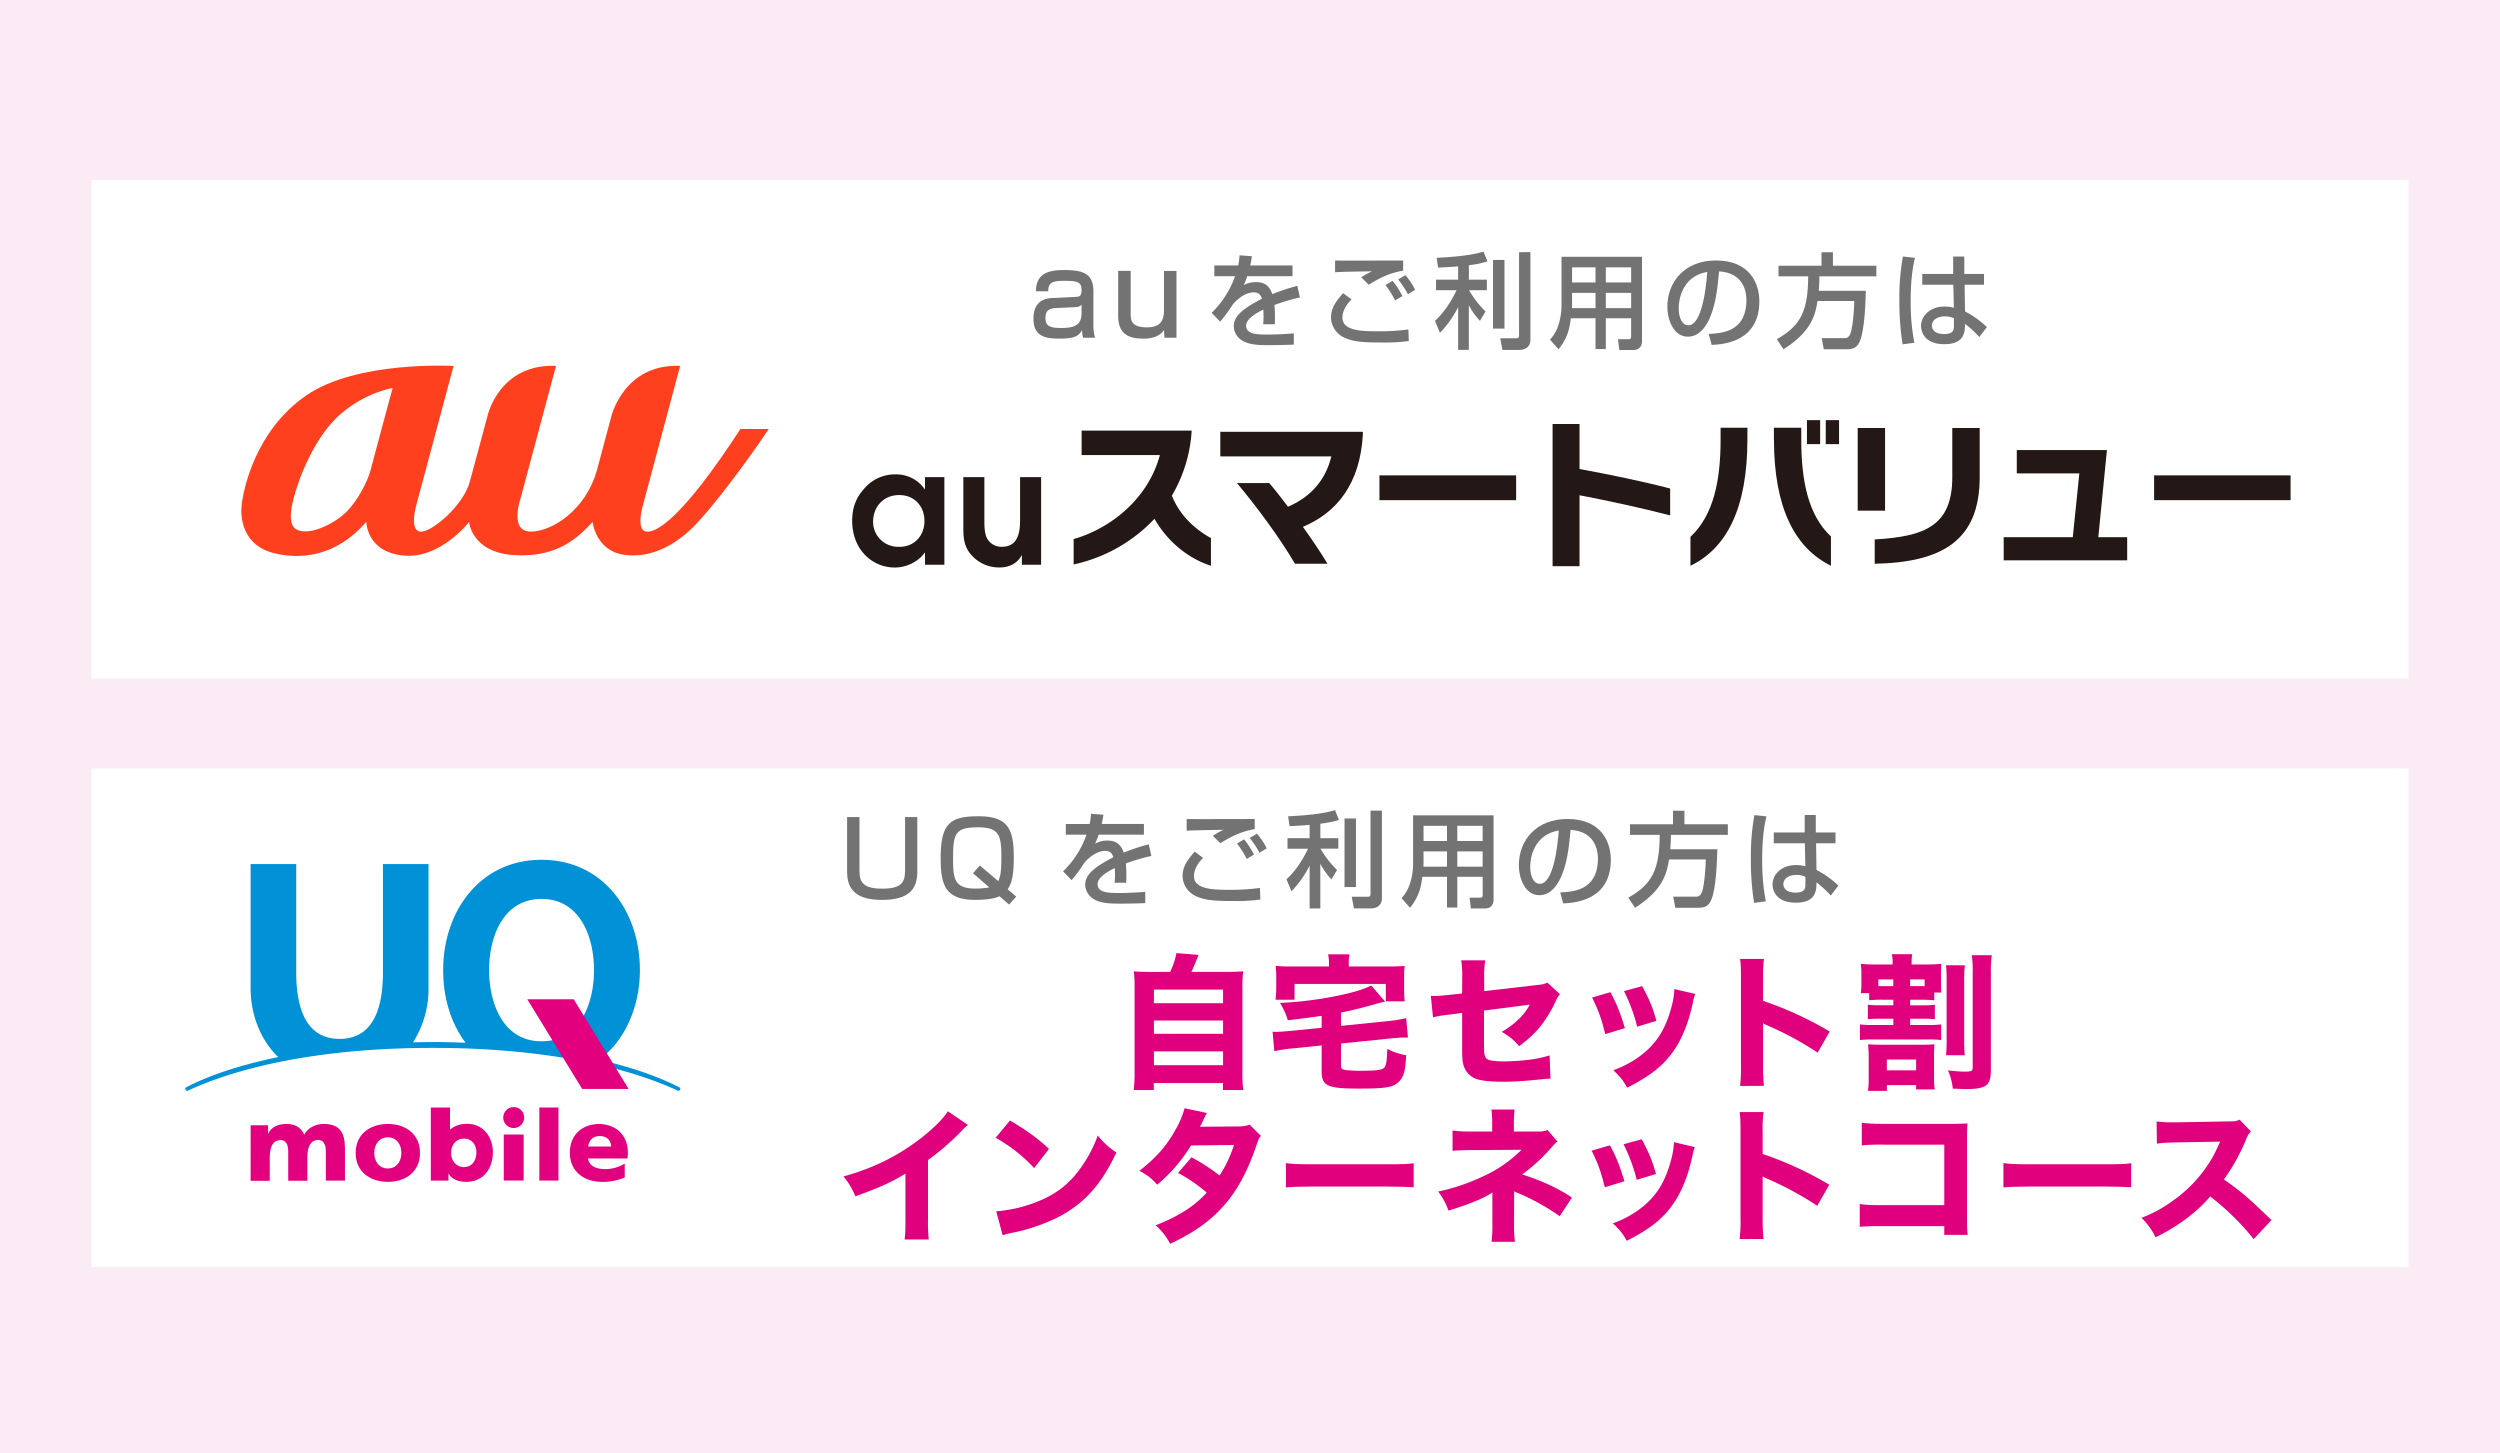<svg xmlns="http://www.w3.org/2000/svg" viewBox="0 0 1600 930"><defs><style>.cls-1{fill:#fbebf4;}.cls-2{fill:#fff;}.cls-3{fill:#ff401f;}.cls-4{fill:#231815;}.cls-5{fill:#737373;}.cls-6{fill:#0091d7;}.cls-7{fill:#e3007f;}.cls-8{fill:#e0007e;}</style></defs><g id="レイヤー_1" data-name="レイヤー 1"><rect class="cls-1" width="1600" height="930"/><rect class="cls-2" x="58.61" y="115.03" width="1482.78" height="319.18"/><path class="cls-3" d="M473.87,274.55c-38.06,58.51-54.61,66.93-60.65,65.6s-2.08-15.54-2.08-15.54l24.16-90.46c-35.92-1.49-44,32.17-44,32.17l-9.46,35.31c-7.09,24.42-28,38.47-42.14,38.6s-6.43-21.66-6.43-21.66l22.58-84.42c-36.4-1.43-43.76,31.77-43.76,31.77l-11.38,42.19c-3.94,15.41-25.07,33.3-32,32.12s-2.18-17.36-2.18-17.36l23.74-88.65S228.64,230.6,196,253.08,155.55,313.44,154.6,324s2.83,25.31,20.13,29.87,40.71,2.36,59.73-20c0,0-.16,19.62,24.26,21.72,23.26,2,41.49-21.53,41.49-21.53s1.57,19.82,29.41,21.26,40.56-11.68,49.62-21.26c0,0,2,18.35,20.05,21s33.8-7.28,44.43-17.82,32.93-39.62,48.27-62.7ZM237.13,301c-1.57,6.29-7.7,18.86-15.41,26.57s-24.2,15.87-32.22,11.16.63-26.88,1.73-30.34S201.6,279,218.11,264.87s33.17-16.51,33.17-16.51S238.7,294.73,237.13,301Z"/><path class="cls-4" d="M592,361.42v-7.66h-.23c-4,5.73-11.8,9.45-18.95,9.45a26.24,26.24,0,0,1-20.47-9.45c-4.46-5.22-6.95-12.5-6.95-20.35s2-14.18,7.18-20.05a25.78,25.78,0,0,1,20.67-9.76A22.2,22.2,0,0,1,592,313.36v-8h12.4v56.06Zm-16.48-44.57c-9.89-.07-16.74,7.3-16.74,17.11a16,16,0,0,0,16.5,16c9.81.2,16.37-7.05,16.37-16.56s-6.56-16.61-16.13-16.54"/><path class="cls-4" d="M654,361.42v-6h-.16c-2.89,5.36-8.16,7.76-14.19,7.76a23.43,23.43,0,0,1-17.75-7.76c-5.08-5.5-5.37-11.28-5.37-18.45V305.36H630V333c0,3.29,0,8.07,1.61,11.38a10.47,10.47,0,0,0,9.67,5.56c10.12,0,11.57-9.08,11.57-16.94V305.36h13.46v56.06Z"/><path class="cls-4" d="M738.89,332a100.16,100.16,0,0,1-51.76,29.25V345c23-6.53,47.53-25.21,55.19-53.76H692.24V275.6h70.43A92.12,92.12,0,0,1,750,317.19c5.3,13.48,15.88,22.14,25,27.18v17.74c-15.95-5.23-28.54-16.71-36.13-30.1"/><path class="cls-4" d="M833.86,337.17c6,8.44,11.69,16.78,15.74,23.64H828.8c-9.91-16.88-24.79-36.9-37.16-51.66h20.68c3.72,4.34,7.8,9.61,12,15.15,14.53-6.24,24-16.93,27.76-32.22H781V276.35h91.26v1.29c-1.69,32.4-17.07,50.61-38.41,59.53"/><rect class="cls-4" x="882.85" y="304.24" width="87.47" height="15.87"/><path class="cls-4" d="M1010.9,316.92v45.46H993.66v-91h17.24v28.79c19.42,3.57,40.94,8,58,12.5v17.18c-18-4.69-40.47-9.54-58-12.89"/><path class="cls-4" d="M1081.89,362.11V343.58c15.06-14,19.29-36.73,19.29-62.25v-7.57h17.16v7.33c0,44.85-13.6,69.92-36.45,81m53.4-80.9v-7.45h17.52v7.77c0,25.32,4.12,47.94,19,61.85v18.73c-22.91-11.31-36.48-36.69-36.48-80.9m21.12-12.31h8.44v15.36h-8.44Zm12.06,0H1177v15.36h-8.54Z"/><path class="cls-4" d="M1188.93,273.92h17.51v52.92h-17.51Zm10.88,86.89V345.24c32.56-1.86,49.66-9,49.66-39.94V273.92H1267v31.49c0,40.29-23.7,54.5-67.23,55.4"/><polygon class="cls-4" points="1282.36 358.6 1282.36 343.8 1326.58 343.8 1330.78 302.97 1290.74 302.97 1290.74 288.05 1348.44 288.05 1342.92 343.8 1361.4 343.8 1361.4 358.6 1282.36 358.6"/><rect class="cls-4" x="1378.63" y="304.24" width="87.34" height="15.87"/><path class="cls-5" d="M699.75,207c0,5.59.65,7.76,1.09,9.14h-7.69a22.48,22.48,0,0,1-.66-4.86c-2.24,4.06-5.22,5.44-14.8,5.44-8.27,0-16.26-1.23-16.26-12.63,0-2.9,0-12.77,11.83-13.35l15.1-.73c2-.07,3.84-.14,3.84-4.28,0-5.15-2.39-6-10.88-6-7.7,0-10.45.94-10.45,6.67H663c.07-11.46,8.13-13.57,17.92-13.57,13,0,18.87,2.54,18.87,13.94ZM692.2,194.9c-1.09,1.59-3.41,1.67-4,1.67l-12.26.58c-6.75.28-6.82,3.84-6.82,6.75,0,5.44,4.28,6,10.23,6,7,0,12.84-1.24,12.84-9.15Z"/><path class="cls-5" d="M745.24,216.16l-.29-4.93c-3.7,5.44-10.45,5.51-13.43,5.51-9.58,0-15.89-3.34-15.89-14.37v-29h8v27.51c0,3.48,0,8.64,10.31,8.64,5.3,0,11-1.38,11-10.6V173.41h8v42.75Z"/><path class="cls-5" d="M801.22,164c-.2,1.52-.4,2.79-1.07,5.91h27.06v6.85h-29a33.83,33.83,0,0,1-2.26,5.71,16.71,16.71,0,0,1,7.71-1.92c5.78,0,8.71,2.32,10.63,7.71a129.24,129.24,0,0,1,16-5.32l1.66,7.44a126.62,126.62,0,0,0-16.29,4.79,94.17,94.17,0,0,1,.2,12.37H808.4a36.43,36.43,0,0,0,.26-5c0-1.86-.06-3.19-.13-4.39-3,1.47-11,5.39-11,10.3,0,5.66,7.51,5.66,13.89,5.66.87,0,7.58,0,16.62-.74v7.18c-5,.2-10.57.34-15.55.34-7.25,0-14.09-.14-18.68-3.79a10.79,10.79,0,0,1-4.19-8.38c0-6.78,6.58-11.56,18-17.55-.67-2.06-1.67-4.05-5.19-4.05-5.92,0-11.76,5.32-13.83,8.31a93.56,93.56,0,0,1-7.7,10.43l-5.45-5.65a60.62,60.62,0,0,0,15-23.46H777.16v-6.85h15.29a45.87,45.87,0,0,0,.86-6.51Z"/><path class="cls-5" d="M865,191.62c-5.58,5.38-5.85,10.24-5.85,11.63,0,8.64,12.77,8.77,22.73,8.77a136.32,136.32,0,0,0,19.48-1.19l.27,7.44a116.3,116.3,0,0,1-17.28.93c-13.1,0-18.75-.6-24.4-3.32a14.46,14.46,0,0,1-8.11-12.5c0-6.11,2.93-10.3,7.78-15.75Zm33-18.41c-8.37,1.46-14.29,4.25-22,9l-4.79-4.72a41,41,0,0,1,6.92-3.85c-13.7.19-19.41.33-23.67.59v-7.51c2,.07,10.24.07,13.56.07,4.72,0,25.73-.07,30-.07Zm-5.12,19.07a58.85,58.85,0,0,0-6.18-9.84l4.52-2.72a54.24,54.24,0,0,1,6.32,9.77Zm8.18-4a58.44,58.44,0,0,0-6.25-9.43l4.65-2.73a45,45,0,0,1,6.25,9.37Z"/><path class="cls-5" d="M933.21,170.48c-3.65.33-7.18.53-12.83.8l-.93-6.31c3.19-.14,20.14-.8,30-3.93l2.53,6.25a63.24,63.24,0,0,1-11.9,2.46V179h11.5v6.71H940.19a62.06,62.06,0,0,0,10.57,13.63l-3.59,6a47,47,0,0,1-7.11-10v28.58h-6.85V196.54A67,67,0,0,1,921.58,213l-3.19-7.65c5.71-5.32,9.84-11.43,13.82-19.61H919.05V179h14.16Zm29.65-4.12V210.3h-7.32V166.36Zm16.61-5v56c0,6.19-5.58,6.58-7.11,6.58H961.59l-1.46-7.44h10c1.66,0,2.06-.47,2.06-1.8v-53.3Z"/><path class="cls-5" d="M1043.94,203.71h-16.22v19.68h-6.58V203.71h-15.82c-.73,6.39-2.13,12.77-7.84,19.82L992,217.41a25.76,25.76,0,0,0,4.78-7.64,42,42,0,0,0,2.59-13.7V164.36h51.52v53.91c0,2-.67,5.72-5.72,5.72h-8.84l-.8-6.91h6.78a1.39,1.39,0,0,0,1.6-1.53Zm-37.82-16.28V195c0,.4-.07,1.93-.07,2.19h15.09v-9.77Zm0-16.35v9.7h15v-9.7Zm21.6,0v9.7h16.22v-9.7Zm0,16.35v9.77h16.22v-9.77Z"/><path class="cls-5" d="M1093.58,213.69c7.91-.34,24.13-1.07,24.13-21.67,0-5.26-1.79-17.35-17.48-18.35-1.06,11-2.19,22.93-7.24,32.44-1.13,2.06-5.06,9.37-12.77,9.37-8.7,0-13.09-10-13.09-19.28,0-16,11.3-29.51,31-29.51,22.07,0,27.85,15.16,27.85,26.06,0,26.39-23.6,27.65-30.51,28Zm-19.21-16.49c0,7.18,2.79,11,6.12,11,8.9,0,11.5-24.86,12.16-34.17C1076.76,176.8,1074.37,191.35,1074.37,197.2Z"/><path class="cls-5" d="M1163.23,192.62c-1.33,8.17-3.39,19.34-21.8,30.91l-4.25-6.45c15.28-8.65,19.94-18,20.07-40.22h-19v-6.78h27.52v-8.64h7.31v8.64h27.78v6.78h-36.42c-.07,2.33-.07,5-.4,9.24h30.11c-.2,6.25-.66,25.19-3.92,32.44-1.66,3.65-3.59,5-8.57,5h-14.43l-1.33-7.12h14.49c1.2,0,2.93,0,4.12-3.59.27-.86,1.73-5.85,2.26-20.2Z"/><path class="cls-5" d="M1225.57,165c-2.19,9-2.72,18.41-2.72,27.79a137.11,137.11,0,0,0,2.32,26.58l-7.51,1a173.69,173.69,0,0,1-2.06-28.18,147.29,147.29,0,0,1,2.26-28.05Zm24.46,10.3V164.17h7.12v11.16h12.62v6.92h-12.42l.26,17.08a59.65,59.65,0,0,1,14,10l-4.85,6.38a66.45,66.45,0,0,0-9.18-8.44c0,5.38-.39,13-13.22,13-14.29,0-14.89-10-14.89-11.63,0-6.45,5.71-12.44,15-12.44a24.1,24.1,0,0,1,6,.74l-.34-14.69h-19.87v-6.92Zm.47,28.38a13.27,13.27,0,0,0-5.72-1.19c-5.12,0-8.37,2.46-8.37,5.91,0,1.07.46,5.39,7.71,5.39,6.25,0,6.38-2.73,6.38-5.58Z"/><rect class="cls-2" x="58.61" y="491.79" width="1482.78" height="319.18"/><path class="cls-5" d="M550.06,522.94v34.17c0,7.57,2.32,11.63,14.62,11.63s14.56-4.06,14.56-11.63V522.94h7.84v35c0,11.1-5.38,18-22.54,18-16.21,0-22.39-6.25-22.39-18v-35Z"/><path class="cls-5" d="M639.71,573.59c-3.85,1.93-11.1,2.33-15.55,2.33-19.48,0-22.13-9.91-22.13-26.79,0-22.54,6.31-26.72,24.32-26.72,19.08,0,22.54,8.5,22.47,26.72,0,10.3-1.13,16-3.92,20l5.51,4.72-4.65,5.06Zm-17-14.69,4.39-5,11.77,10c1.13-2.12,2-5.45,2-14.42,0-13.9-.6-20-14.69-20-14.56,0-16.22,3.59-16.22,19.61,0,13.09.53,19.61,14.42,19.61a49.19,49.19,0,0,0,8.78-.8Z"/><path class="cls-5" d="M706.17,521.41c-.2,1.53-.4,2.79-1.06,5.92h27v6.84h-29a34.37,34.37,0,0,1-2.26,5.72c2.59-1.13,4.39-1.93,7.71-1.93,5.78,0,8.71,2.33,10.64,7.71a130.38,130.38,0,0,1,16-5.32l1.66,7.45a126,126,0,0,0-16.29,4.78,94.17,94.17,0,0,1,.2,12.37h-7.44a36.43,36.43,0,0,0,.26-5c0-1.86-.06-3.19-.13-4.38-3,1.46-11,5.38-11,10.3,0,5.65,7.52,5.65,13.9,5.65.86,0,7.58,0,16.61-.73V578c-5,.19-10.56.33-15.55.33-7.25,0-14.09-.14-18.68-3.79a10.78,10.78,0,0,1-4.19-8.37c0-6.79,6.59-11.57,18-17.55-.67-2.06-1.66-4.06-5.19-4.06-5.91,0-11.76,5.32-13.82,8.31a96,96,0,0,1-7.71,10.44l-5.46-5.65a60.49,60.49,0,0,0,15-23.47H682.11v-6.84H697.4a44.55,44.55,0,0,0,.86-6.52Z"/><path class="cls-5" d="M770,549.06c-5.58,5.39-5.85,10.24-5.85,11.63,0,8.65,12.77,8.78,22.73,8.78a136.33,136.33,0,0,0,19.48-1.2l.27,7.45a116.36,116.36,0,0,1-17.29.93c-13.09,0-18.74-.6-24.39-3.33a14.44,14.44,0,0,1-8.11-12.49c0-6.12,2.93-10.31,7.78-15.76Zm33-18.41c-8.38,1.46-14.29,4.25-22,9l-4.78-4.72a41.11,41.11,0,0,1,6.91-3.85c-13.7.2-19.41.33-23.67.6v-7.51c2,.06,10.24.06,13.56.06l30-.06Zm-5.12,19.08a57.71,57.71,0,0,0-6.18-9.84l4.52-2.73a53.36,53.36,0,0,1,6.31,9.78Zm8.18-4a58.55,58.55,0,0,0-6.25-9.44l4.65-2.72a44.49,44.49,0,0,1,6.25,9.37Z"/><path class="cls-5" d="M838.16,527.92c-3.65.34-7.18.54-12.83.8l-.93-6.31c3.19-.14,20.14-.8,30-3.92l2.52,6.24c-2.06.67-4.72,1.47-11.89,2.46v9.24h11.5v6.72H845.14a61.83,61.83,0,0,0,10.57,13.62l-3.59,6.05a46.26,46.26,0,0,1-7.11-10v28.58h-6.85V554a66.84,66.84,0,0,1-11.63,16.42l-3.19-7.65c5.72-5.31,9.83-11.43,13.82-19.6H824v-6.72h14.16Zm29.65-4.12v43.94H860.5V523.8Zm16.61-5v56c0,6.18-5.58,6.58-7.11,6.58H866.54l-1.46-7.45h10c1.66,0,2.06-.46,2.06-1.79V518.82Z"/><path class="cls-5" d="M948.89,561.16H932.68v19.67h-6.59V561.16H910.27c-.73,6.38-2.12,12.76-7.84,19.81L897,574.85a25.68,25.68,0,0,0,4.79-7.64,42,42,0,0,0,2.59-13.69V521.81h51.51v53.91c0,2-.66,5.71-5.71,5.71h-8.84l-.8-6.91h6.78a1.38,1.38,0,0,0,1.59-1.53Zm-37.82-16.28v7.57c0,.4-.07,1.93-.07,2.2h15.09v-9.77Zm0-16.36v9.71h15v-9.71Zm21.61,0v9.71h16.21v-9.71Zm0,16.36v9.77h16.21v-9.77Z"/><path class="cls-5" d="M998.54,571.13c7.91-.33,24.13-1.06,24.13-21.67,0-5.25-1.8-17.35-17.48-18.34-1.07,11-2.2,22.93-7.25,32.43-1.13,2.06-5.05,9.38-12.77,9.38-8.7,0-13.09-10-13.09-19.28,0-16,11.3-29.51,31-29.51,22.07,0,27.85,15.15,27.85,26.05,0,26.39-23.59,27.65-30.5,28Zm-19.21-16.48c0,7.18,2.79,11,6.11,11,8.91,0,11.5-24.86,12.17-34.16C981.72,534.24,979.33,548.8,979.33,554.65Z"/><path class="cls-5" d="M1068.19,550.06c-1.33,8.18-3.39,19.34-21.8,30.91l-4.26-6.45c15.29-8.64,19.95-18,20.08-40.21h-19v-6.78h27.52v-8.65h7.3v8.65h27.79v6.78h-36.43c-.06,2.32-.06,5-.39,9.23h30.11c-.2,6.25-.67,25.2-3.92,32.44-1.66,3.66-3.6,5-8.58,5h-14.42l-1.33-7.12h14.49c1.19,0,2.92,0,4.12-3.59.27-.86,1.73-5.84,2.26-20.2Z"/><path class="cls-5" d="M1130.53,522.48c-2.19,9-2.73,18.41-2.73,27.78a137.22,137.22,0,0,0,2.33,26.59l-7.51,1a173.53,173.53,0,0,1-2.06-28.18,146.61,146.61,0,0,1,2.26-28Zm24.46,10.3V521.61h7.11v11.17h12.63v6.91H1162.3l.26,17.08a60.24,60.24,0,0,1,14,10l-4.85,6.38a66.41,66.41,0,0,0-9.17-8.44c0,5.39-.4,13-13.23,13-14.29,0-14.89-10-14.89-11.63,0-6.45,5.72-12.43,15-12.43a24.4,24.4,0,0,1,6,.73l-.33-14.69h-19.88v-6.91Zm.46,28.38a13.05,13.05,0,0,0-5.71-1.2c-5.12,0-8.38,2.46-8.38,5.92,0,1.06.47,5.38,7.71,5.38,6.25,0,6.38-2.72,6.38-5.58Z"/><path class="cls-6" d="M435,696.05c-8-4.28-25.27-11.81-51.6-17.86,15.36-10.88,26.13-32.38,26.13-57.32,0-19-5.95-36.57-16.75-49.47-11.56-13.81-27.55-21.12-46.2-21.12S312,557.59,300.39,571.4c-10.82,12.9-16.76,30.46-16.76,49.47,0,17.93,4.93,33.81,14.32,46.5-7-.3-13.57-.45-21-.45-4.44,0-8.34.08-12.63.2a63.6,63.6,0,0,0,9.94-35V553H245.09v69.19c0,28.33-9.32,42.69-27.74,42.69s-27.77-14.36-27.77-42.69V553H160.39v79.1c0,16.49,5.63,31.62,15.87,42.62.92,1,.89.91,1.85,1.79-32.35,6.71-50.73,15-59.17,19.51-.4.2-.48.8-.19,1.37s.85.89,1.25.71c35.76-16.58,89.45-27.45,157-27.45s121.22,10.87,157,27.45c.4.18,1-.13,1.25-.71s.21-1.17-.18-1.37M346.6,666.43c-24.79,0-33.58-24.54-33.58-45.56s8.79-45.55,33.58-45.55,33.57,24.53,33.57,45.55-8.8,45.56-33.57,45.56"/><polygon class="cls-7" points="402.3 696.92 372.59 696.92 337.46 639.51 367.16 639.51 402.3 696.92"/><path class="cls-7" d="M390.23,741.42h11.31a20.8,20.8,0,0,0,.31-3.6c0-11.4-7.56-18.14-18.15-18.47v0c-11,0-19,6.8-19,18.49s8.91,18.56,20.6,18.56a35.44,35.44,0,0,0,14.53-2.85V744.7a24.06,24.06,0,0,1-12.35,3.52c-6,0-10.48-1.9-11.16-6.8h13.88Zm-13.81-7.62c.5-3.76,2.8-6.72,7.35-6.72,5,0,7.16,3,7.39,6.72Z"/><path class="cls-7" d="M227.61,737.89c0-11.76,8.9-18.56,20.6-18.56s20.59,6.8,20.59,18.56-8.9,18.49-20.59,18.49-20.6-6.8-20.6-18.49m29.28,0c0-5.3-3-10-8.68-10s-8.69,4.69-8.69,10,3,9.93,8.69,9.93,8.68-4.69,8.68-9.93"/><rect class="cls-7" x="345.18" y="708.81" width="12.23" height="46.76"/><path class="cls-7" d="M328.76,708.55a6.69,6.69,0,1,1-6.68,6.7,6.7,6.7,0,0,1,6.68-6.7m-6.36,47h12.74V726.1H322.4Z"/><path class="cls-7" d="M275.72,708.81H288v14h.13c1.88-1.2,4.47-3.59,10.84-3.59,11,0,16.49,9.43,16.49,18,0,10.47-5.83,19.17-17.14,19.17-6.13,0-9.87-2.56-11.21-5.24H287v4.42H275.72Zm21.12,19.9c-4.91,0-8.17,3.94-8.17,9.25s3.71,9,8.17,9c5,0,8.07-3.87,8.07-9.52,0-4.69-2.88-8.77-8.07-8.77"/><path class="cls-7" d="M160.4,720.15h11.15v5.31h.13c2.08-4.6,6.91-6.13,11.89-6.13s9.18,2.18,11.08,6.8c2.85-4.76,7.55-6.8,12.57-6.8,10.2,0,13.54,5.78,13.54,15.37v20.87H208.53v-19c0-4-1.43-7-4.89-7-4.35,0-6.94,3.46-6.94,11.08v15H184.46v-19c0-4-1.42-7-4.89-7-4.35,0-6.94,3.46-6.94,11.08v15H160.4Z"/></g><g id="レイヤー_2" data-name="レイヤー 2"><path class="cls-8" d="M748.91,622a47.37,47.37,0,0,0,4-12l14.16,1.12c-2.44,6.1-3.28,8.16-4.59,10.88H784c5.44,0,8.35-.1,11.63-.38a85.63,85.63,0,0,0-.47,11.35v53.62a68,68,0,0,0,.56,11h-13v-4.41H738.41v4.41H725.57a82.45,82.45,0,0,0,.56-10.87V633a88.25,88.25,0,0,0-.47-11.35c3.19.28,6.19.38,11.63.38Zm-10.4,20.06h44.25v-8.72H738.51Zm0,19.59h44.25v-8.53H738.51Zm0,20.07h44.25v-8.82H738.51Z"/><path class="cls-8" d="M845.86,650.14q-7.32,1.13-21.66,2.82a42.8,42.8,0,0,0-5-11.07,236,236,0,0,0,36.66-4.59c9.75-2,16.12-3.84,21.75-6.56L886.45,641c-2.34.56-3,.65-7.12,1.87-8.07,2.25-14.82,3.94-21.1,5.16v8.53l31.22-3.19a75.62,75.62,0,0,0,10.5-1.78L901.08,664h-2.54c-1.21,0-5.9.28-8.15.56l-32.16,3.28v13.69c0,2.25.38,2.81,2.72,3.28a91.34,91.34,0,0,0,11.44.47c7.87,0,11.72-.47,13.22-1.69s2-4,2.25-12.28a38.91,38.91,0,0,0,12.09,4c-.56,10.22-1.59,13.88-4.59,16.88-3.66,3.75-8.16,4.5-25.88,4.5-20.06,0-23.62-1.69-23.62-11.25V669.08l-19.69,2a89.56,89.56,0,0,0-10.59,1.69l-1.13-12.47c1.22.09,1.88.09,2.06.09,2.07,0,5.91-.28,8.63-.56l20.72-2.06Zm4.68-33.93a25.75,25.75,0,0,0-.56-5.44h13.69a25.74,25.74,0,0,0-.47,5.44v2.34h24.94c5.06,0,7.59-.09,10.87-.38a48.06,48.06,0,0,0-.37,7.13v8.06a62,62,0,0,0,.37,7.5H886.92V629.71H828.51v10.12H816.33a58,58,0,0,0,.46-7.59V625.3a53.09,53.09,0,0,0-.37-7.13,106.31,106.31,0,0,0,10.69.38h23.43Z"/><path class="cls-8" d="M935.82,625.49a57.49,57.49,0,0,0-.66-10.88h15.38a59.68,59.68,0,0,0-.66,10.6v9.09l33.47-3.84c4.22-.47,5-.66,6.94-1.6l8.06,7.41a16.47,16.47,0,0,0-2.81,4.78,80.58,80.58,0,0,1-10,16.22c-3.38,4.12-6.47,7-13.22,12.28-4.5-4.88-6.19-6.19-11.25-9.19a49.91,49.91,0,0,0,10.68-7.87A34.46,34.46,0,0,0,979,643l-29.25,3.75V667.3c.09,6.09.09,6.09.37,7.59.38,2.25,1.6,3.38,4.22,3.85a51.58,51.58,0,0,0,8.25.56,148.41,148.41,0,0,0,16.59-1.13,73.25,73.25,0,0,0,12.57-2.71l.56,14.9c-2.06,0-2.06,0-10.41.85-7.68.75-14.34,1.12-19.5,1.12-7.78,0-13.78-.56-17.25-1.69a13.07,13.07,0,0,1-8.43-8.72c-.85-3-.94-4.5-.94-12.65v-21l-6.38.84c-7.87.94-8.25,1-12.28,2l-1.4-13.78c1.21.09,2.25.09,2.81.09,1.87,0,5.06-.28,9.47-.75l7.78-.84Z"/><path class="cls-8" d="M1030.64,635c4.13,7.68,6,12.37,9.29,23l-12.57,3.85c-2.53-10.22-4.31-15.1-8.43-23.44Zm54.29,1.12a32.25,32.25,0,0,0-1.41,5.25c-2.72,12.66-6.75,23-12.28,31-6.66,9.56-15,16.22-29.81,23.72-2.91-5-4.22-6.66-8.91-11.16a66.36,66.36,0,0,0,16.5-8.62c10.87-7.88,17.06-17.53,20.91-32.53a50,50,0,0,0,1.68-10.78Zm-33.94-5c5,9.47,6.75,13.69,9.09,22.22l-12.28,3.75a109.74,109.74,0,0,0-8.44-22.78Z"/><path class="cls-8" d="M1113.65,695a96.9,96.9,0,0,0,.56-13.22v-55.5c0-6.66-.09-9.28-.56-12.57h15.28a82.63,82.63,0,0,0-.56,12.57v14.25A226.3,226.3,0,0,1,1171,660.17l-7.68,13.5a207.26,207.26,0,0,0-31.41-17.06,31.66,31.66,0,0,1-3.56-1.69v27a117.61,117.61,0,0,0,.56,13Z"/><path class="cls-8" d="M1190.93,635.61a48.33,48.33,0,0,0,.37-6.94V624a52.15,52.15,0,0,0-.37-7.13,88.89,88.89,0,0,0,9.84.38h10.5v-.47a27.4,27.4,0,0,0-.47-6.1h13a35.45,35.45,0,0,0-.37,6v.57H1232a98.52,98.52,0,0,0,10.41-.38c-.1,2.25-.19,4.22-.19,7v4.5c0,3,.09,4.88.19,6.85h-4.5v5a71.35,71.35,0,0,0-8.44-.38h-7v3.56H1231a52.49,52.49,0,0,0,7.31-.37v9.28A50.32,50.32,0,0,0,1231,652h-8.53V656H1234a64.74,64.74,0,0,0,8.34-.38v10a63.22,63.22,0,0,0-8.34-.37H1198.9a73.57,73.57,0,0,0-8.54.37v-10a68.26,68.26,0,0,0,8.54.38h12.84V652h-8.81a72.19,72.19,0,0,0-7.5.28V643a56.27,56.27,0,0,0,7.5.37h8.81v-3.56h-6.94a71.91,71.91,0,0,0-8.53.38v-4.6Zm40,33a70.06,70.06,0,0,0,7.12-.28c-.18,2.25-.28,4.31-.28,8.25v12.47a48.07,48.07,0,0,0,.47,8.16h-11.91v-2.72h-18.75v3.65h-12.09a51.13,51.13,0,0,0,.47-8.06V677.24c0-3.28-.09-5.53-.38-8.91,2.25.19,4.6.28,7.88.28Zm-28.78-37.5h9.56V626.8h-9.56Zm5.43,53.91h18.75v-6.94h-18.75Zm21.85-53.91h2.34V626.8h-9.37v4.31Zm28.12-13.31a62.5,62.5,0,0,0-.47,9.56v38.25a77.74,77.74,0,0,0,.38,9.75h-12a84.41,84.41,0,0,0,.37-9.75v-38a87.33,87.33,0,0,0-.37-9.84Zm17.16-6.47a75.91,75.91,0,0,0-.56,11.34V685c0,9.75-3.1,12-15.94,12-1.69,0-3.38-.1-8.44-.28a35.72,35.72,0,0,0-3.09-11.63c5.9.56,8.53.75,10.59.75,4.5,0,5.25-.37,5.25-2.81v-60a73.67,73.67,0,0,0-.56-11.72Z"/><path class="cls-8" d="M619.43,719.92a32.44,32.44,0,0,0-3.57,3.38,158.34,158.34,0,0,1-21.93,19.12v36.94a115.84,115.84,0,0,0,.47,13.88H578.93c.47-3.57.56-5.91.56-13.6v-28.5c-9.75,5.82-15.09,8.25-32.06,14.53a46.49,46.49,0,0,0-7.6-12.75c18.94-5.25,34.6-12.93,49.41-24.37,8.25-6.38,14.53-12.66,17.34-17.34Z"/><path class="cls-8" d="M646.4,717.11c12.09,7.31,17.43,11.25,24.93,18.19l-9.46,12.28a99.27,99.27,0,0,0-24.66-19.41Zm-8.82,58.13a89.79,89.79,0,0,0,27.94-6.85c11.91-5,20.25-12,27.56-23a81.18,81.18,0,0,0,9.47-18.65,51.15,51.15,0,0,0,11.91,10.87c-9.28,20.07-20.34,32.44-36.66,41.07a119.41,119.41,0,0,1-27.28,9.75c-2.34.46-2.34.46-4.12.84a35.24,35.24,0,0,0-4.69,1.31Z"/><path class="cls-8" d="M772.44,712.33a35.65,35.65,0,0,0-2.43,4.78c-.85,1.69-1.13,2.35-2.07,4l24.75-.18c3.28-.1,4.88-.29,7-1.22L807,727c-1.32,1.5-1.41,1.68-3,6.37-6.19,18.09-13.41,30.75-23.35,41.06-8.25,8.53-18.47,15.47-31.78,21.57a39.94,39.94,0,0,0-9.28-11.82,105.88,105.88,0,0,0,17.91-8.72,68.19,68.19,0,0,0,14.81-12.18A102.9,102.9,0,0,0,754,750.67l8.54-10a128.91,128.91,0,0,1,18,11.63,77.55,77.55,0,0,0,9.18-19.5l-27.47.28a101.63,101.63,0,0,1-21.65,25.12c-3.85-4.31-5.72-5.71-11.35-8.9,10.69-8.35,17.63-16.22,23.44-26.91a55.28,55.28,0,0,0,5.44-13.12Z"/><path class="cls-8" d="M823,744.39c4.22.57,7.59.75,17.16.75h47.43c9.47,0,12.85-.09,17.16-.65v15.37c-3.75-.28-9.94-.47-17.25-.47H840.16c-8.16,0-13.5.19-17.16.57Z"/><path class="cls-8" d="M969,782.83a75.43,75.43,0,0,0,.57,11.91h-15a80.72,80.72,0,0,0,.56-12v-19.6c-4.78,3.47-15.28,7.78-28.13,11.63a43.33,43.33,0,0,0-6.56-12.19,128,128,0,0,0,28-9.37,83.18,83.18,0,0,0,25.32-17.35l-31.13.19c-6.09,0-9.56.19-13,.47v-13a83.78,83.78,0,0,0,13.22.65H955v-4.22a65.43,65.43,0,0,0-.47-9.84h14.82a73,73,0,0,0-.47,9.66v4.4h15.37a16.36,16.36,0,0,0,6.19-.93l6.28,7.31c-1.5,1.22-1.5,1.22-4.12,4.22a116.68,116.68,0,0,1-18.38,16.87c12.47,4,23.91,9.28,31.78,14.81l-7.78,11.91a144,144,0,0,0-26.91-14.91,12.32,12.32,0,0,1-2.25-1Z"/><path class="cls-8" d="M1030.36,733c4.13,7.68,6,12.37,9.29,23l-12.57,3.85c-2.53-10.22-4.31-15.1-8.43-23.44Zm54.29,1.12a32.25,32.25,0,0,0-1.41,5.25c-2.72,12.66-6.75,23-12.28,31-6.66,9.56-15,16.22-29.81,23.72-2.91-5-4.22-6.66-8.91-11.16a66.36,66.36,0,0,0,16.5-8.62c10.87-7.88,17.06-17.53,20.91-32.53a50,50,0,0,0,1.68-10.78Zm-33.94-5c5,9.47,6.75,13.69,9.09,22.22l-12.28,3.75a109.74,109.74,0,0,0-8.44-22.78Z"/><path class="cls-8" d="M1113.37,793a96.9,96.9,0,0,0,.56-13.22v-55.5c0-6.66-.09-9.28-.56-12.57h15.28a82.63,82.63,0,0,0-.56,12.57v14.25a226.3,226.3,0,0,1,42.65,19.68l-7.68,13.5a207.26,207.26,0,0,0-31.41-17.06,31.66,31.66,0,0,1-3.56-1.69v27a115.19,115.19,0,0,0,.56,13Z"/><path class="cls-8" d="M1204.49,784.71c-6.94,0-9.28.09-14.25.46V770.55c4.78.66,6.66.75,14.53.75h39.57V732.58h-38.25a131.37,131.37,0,0,0-14.54.47V718.52c3.85.56,7,.75,14.72.75h41.16c5.06,0,9.19-.1,11.72-.28-.28,6.18-.28,6.18-.28,10.22v47.25c0,9.18,0,10,.47,13.87h-15v-5.62Z"/><path class="cls-8" d="M1282.19,744.39c4.22.57,7.6.75,17.16.75h47.44c9.46,0,12.84-.09,17.15-.65v15.37c-3.75-.28-9.94-.47-17.25-.47h-47.34c-8.16,0-13.5.19-17.16.57Z"/><path class="cls-8" d="M1442.38,793a167.08,167.08,0,0,0-27.84-27.29c-8.35,9.94-20.72,19.22-35,26.16a42.52,42.52,0,0,0-9-12.47,84.52,84.52,0,0,0,20.81-11.44,86.54,86.54,0,0,0,24.56-27.09c1.22-2.06,2.81-5.44,5-10.22l-27.37.47c-7.79.19-9.57.28-13.13.84l-.19-14.25a69.52,69.52,0,0,0,11.44.57h1.78l32-.57c5.16,0,5.63-.09,7.88-1.12l7.21,7.5a15.6,15.6,0,0,0-3.09,5.25,122.17,122.17,0,0,1-14.16,25.5c12.1,8.62,14.44,10.69,30.47,26Z"/></g></svg>